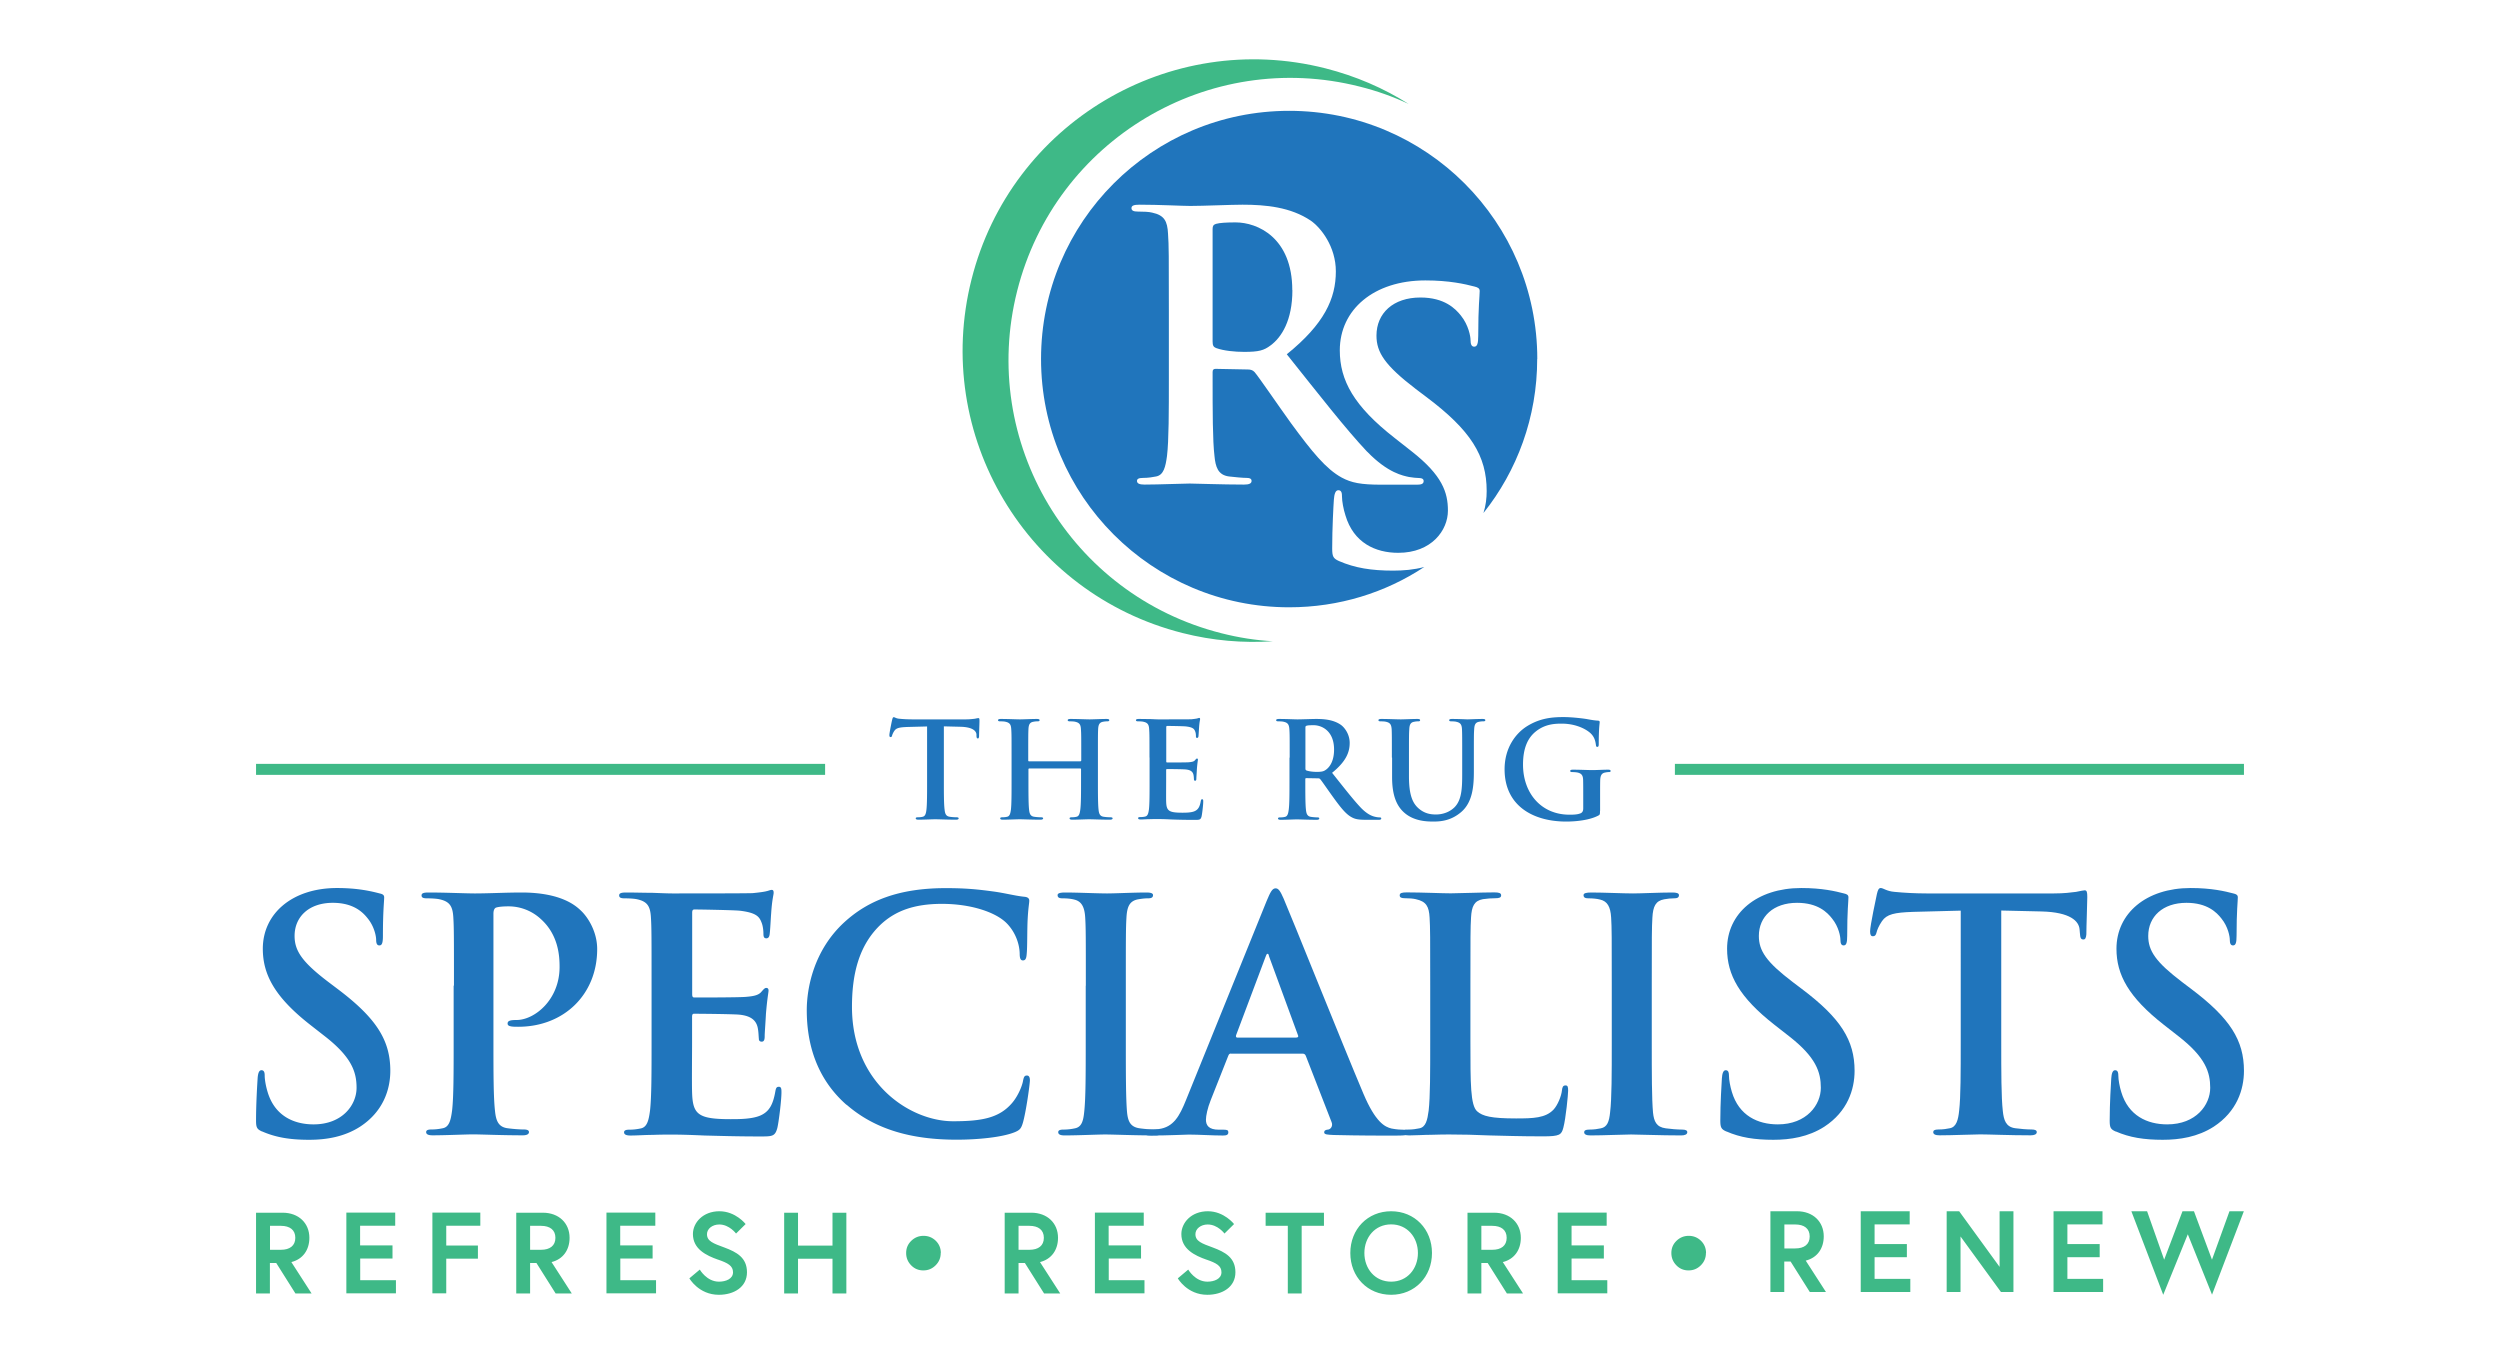 <svg id="Layer_1" data-name="Layer 1" xmlns="http://www.w3.org/2000/svg" width="240" height="130" version="1.1"><defs><style>.cls-1,.cls-2{fill:#2075bc;stroke-width:0}.cls-2{fill:#3eb987}</style></defs><path class="cls-2" d="M160.79 73.33h54.63v1.06h-54.63zM24.58 73.33h54.63v1.06H24.58z"/><path class="cls-1" d="m89.01 69.74-1.91.05c-.74.03-1.05.09-1.24.37-.13.19-.19.35-.22.45-.02.1-.06.15-.14.15-.09 0-.12-.06-.12-.2 0-.2.24-1.37.27-1.47.04-.17.08-.24.15-.24.1 0 .23.13.55.15.37.04.86.06 1.28.06h5.07c.41 0 .69-.04.88-.06.19-.04.29-.06.35-.06.09 0 .1.08.1.27 0 .27-.04 1.15-.04 1.48-.01.13-.04.2-.11.2-.1 0-.13-.06-.14-.26v-.14c-.04-.33-.38-.69-1.52-.72l-1.61-.04v5.25c0 1.18 0 2.19.07 2.74.04.36.11.64.5.69.18.03.46.05.65.05.14 0 .2.04.2.1 0 .09-.1.13-.24.13-.84 0-1.65-.04-2.01-.04-.29 0-1.1.04-1.61.04-.17 0-.26-.04-.26-.13 0-.06.05-.1.2-.1.19 0 .35-.02.46-.05.26-.05.33-.33.37-.7.06-.54.06-1.55.06-2.73v-5.25ZM103.72 73.09s.08-.03.08-.09v-.27c0-1.95 0-2.3-.03-2.71-.02-.44-.13-.64-.55-.73-.1-.03-.32-.04-.5-.04-.14 0-.22-.03-.22-.11s.09-.12.27-.12c.69 0 1.5.04 1.84.04.31 0 1.11-.04 1.61-.04.18 0 .27.03.27.12s-.08.11-.23.11c-.1 0-.22.01-.37.04-.34.06-.45.28-.47.73-.02.41-.02.77-.02 2.71v2.25c0 1.18 0 2.19.06 2.74.04.36.11.64.5.69.18.03.46.05.65.05.14 0 .2.04.2.1 0 .09-.1.13-.26.13-.83 0-1.64-.04-2-.04-.29 0-1.1.04-1.6.04-.18 0-.27-.04-.27-.13 0-.06.05-.1.2-.1.19 0 .35-.02.46-.05.26-.05.32-.33.37-.7.07-.54.07-1.55.07-2.73v-1.13c0-.05-.04-.08-.08-.08h-4.89s-.08.01-.08.08v1.13c0 1.18 0 2.19.06 2.74.04.36.11.64.5.69.18.03.46.05.65.05.14 0 .2.04.2.1 0 .09-.1.13-.26.13-.83 0-1.64-.04-2-.04-.29 0-1.1.04-1.61.04-.17 0-.25-.04-.25-.13 0-.06.05-.1.2-.1.19 0 .34-.02.46-.05.26-.05.32-.33.37-.7.06-.54.06-1.55.06-2.73v-2.25c0-1.95 0-2.3-.03-2.71-.02-.44-.13-.64-.55-.73-.1-.03-.32-.04-.5-.04-.14 0-.22-.03-.22-.11s.09-.12.27-.12c.69 0 1.5.04 1.84.04.31 0 1.11-.04 1.61-.04.18 0 .27.03.27.12s-.08.11-.23.11c-.1 0-.22.01-.37.04-.35.06-.45.28-.47.73-.02.41-.02.77-.02 2.71V73c0 .06.04.09.08.09h4.89ZM110.35 72.73c0-1.95 0-2.3-.03-2.71-.02-.44-.13-.64-.55-.73-.1-.03-.32-.04-.5-.04-.14 0-.22-.03-.22-.11s.09-.12.28-.12c.35 0 .72.01 1.04.01.33.01.63.03.81.03.41 0 2.96 0 3.2-.01.24-.03.45-.05.55-.08.06-.01.14-.05.2-.05s.08.05.08.11c0 .09-.06.24-.1.83-.01.13-.04.69-.06.84-.01.06-.04.14-.13.14s-.11-.06-.11-.18c0-.09-.01-.31-.08-.46-.09-.23-.22-.38-.86-.46-.22-.03-1.56-.05-1.82-.05-.06 0-.09.04-.09.13v3.24c0 .09.01.14.09.14.28 0 1.75 0 2.05-.02.31-.03.5-.06.61-.19.09-.1.14-.17.2-.17.05 0 .09.03.09.1s-.05.28-.1.93c-.01.26-.05.77-.05.86 0 .1 0 .24-.11.24-.09 0-.12-.05-.12-.12-.01-.13-.01-.29-.05-.46-.06-.26-.24-.45-.72-.5-.24-.03-1.51-.04-1.82-.04-.07 0-.08.05-.08.13v1.01c0 .44-.01 1.61 0 1.98.03.88.23 1.07 1.54 1.07.33 0 .87 0 1.2-.15.33-.15.49-.42.58-.95.03-.14.05-.19.14-.19.1 0 .1.1.1.23 0 .29-.1 1.16-.16 1.42-.09.33-.2.33-.69.33-.96 0-1.66-.02-2.21-.04a23.51 23.51 0 0 0-2.06-.03c-.29 0-.63.03-.88.03-.17 0-.25-.04-.25-.13 0-.06.05-.1.21-.1.19 0 .34-.02.46-.05.26-.05.32-.33.37-.7.06-.54.06-1.55.06-2.73v-2.25ZM123.81 72.73c0-1.95 0-2.3-.03-2.71-.03-.44-.13-.64-.55-.73-.1-.03-.32-.04-.5-.04-.14 0-.22-.03-.22-.11s.09-.12.28-.12c.68 0 1.49.04 1.76.04.43 0 1.41-.04 1.8-.04.81 0 1.66.08 2.35.55.36.24.87.9.87 1.75 0 .95-.4 1.82-1.69 2.87 1.14 1.43 2.02 2.57 2.78 3.37.72.74 1.24.83 1.43.87.14.03.26.04.36.04s.15.04.15.1c0 .1-.09.13-.24.13h-1.22c-.72 0-1.04-.06-1.37-.24-.55-.29-1.04-.9-1.75-1.88-.51-.7-1.1-1.57-1.27-1.77-.06-.08-.14-.09-.23-.09l-1.11-.02c-.06 0-.1.02-.1.1v.18c0 1.19 0 2.2.06 2.74.04.37.11.65.5.7.19.03.47.05.63.05.1 0 .15.04.15.1 0 .09-.09.13-.26.13-.74 0-1.69-.04-1.88-.04-.24 0-1.05.04-1.56.04-.17 0-.26-.04-.26-.13 0-.06.05-.1.2-.1.19 0 .35-.02.46-.05.26-.05.32-.33.37-.7.07-.54.07-1.55.07-2.73v-2.25Zm1.51 1.01c0 .14.02.19.11.23.27.09.65.13.97.13.51 0 .68-.05.91-.22.38-.28.76-.87.76-1.92 0-1.82-1.2-2.34-1.96-2.34-.32 0-.55.01-.68.05-.09.03-.11.08-.11.18v3.89ZM133.62 72.73c0-1.95 0-2.3-.02-2.71-.03-.44-.13-.64-.55-.73-.1-.03-.32-.04-.5-.04-.14 0-.22-.03-.22-.11s.09-.12.28-.12c.68 0 1.48.04 1.87.04.31 0 1.11-.04 1.57-.04.19 0 .28.03.28.12s-.08.11-.2.11c-.14 0-.22.01-.37.04-.35.06-.45.28-.47.73-.03.41-.03.77-.03 2.71v1.79c0 1.86.37 2.64 1 3.15.58.47 1.16.52 1.6.52.56 0 1.25-.18 1.77-.69.7-.7.74-1.86.74-3.17v-1.6c0-1.95 0-2.3-.02-2.71-.02-.44-.13-.64-.55-.73-.1-.03-.32-.04-.46-.04s-.22-.03-.22-.11.09-.12.27-.12c.65 0 1.46.04 1.47.04.15 0 .96-.04 1.46-.04.18 0 .27.03.27.12s-.08.11-.23.11c-.14 0-.22.01-.37.04-.34.06-.45.28-.47.73-.03.41-.03.77-.03 2.71v1.37c0 1.42-.14 2.93-1.21 3.85-.91.78-1.83.92-2.66.92-.68 0-1.91-.04-2.84-.88-.65-.59-1.14-1.53-1.14-3.39v-1.87ZM153.6 77.84c0 .35-.01.37-.17.46-.83.43-2.09.57-3.08.57-3.13 0-5.91-1.48-5.91-5.02 0-2.05 1.06-3.48 2.23-4.18 1.23-.74 2.37-.83 3.44-.83.88 0 2.01.15 2.27.2.27.05.72.13 1.01.14.15.01.18.06.18.15 0 .14-.09.5-.09 2.1 0 .2-.04.27-.14.27-.09 0-.12-.06-.13-.17-.04-.29-.1-.7-.44-1.06-.38-.41-1.41-1-2.85-1-.7 0-1.64.05-2.53.79-.72.6-1.18 1.56-1.18 3.14 0 2.75 1.75 4.81 4.45 4.81.33 0 .78 0 1.09-.14.19-.09.24-.26.24-.47v-1.2c0-.64 0-1.13-.01-1.51-.01-.43-.13-.64-.55-.73-.1-.02-.32-.04-.5-.04-.11 0-.19-.03-.19-.1 0-.1.09-.13.27-.13.66 0 1.47.04 1.86.04s1.07-.04 1.5-.04c.17 0 .25.03.25.13 0 .08-.08.1-.17.1-.1 0-.19.01-.34.04-.35.06-.47.28-.49.73-.01.38-.01.9-.01 1.54v1.41ZM25.17 108.63c-.49-.22-.59-.37-.59-1.05 0-1.7.12-3.55.15-4.04.03-.46.12-.8.37-.8.28 0 .31.28.31.52 0 .4.12 1.05.28 1.57.68 2.28 2.5 3.11 4.41 3.11 2.78 0 4.13-1.88 4.13-3.51 0-1.51-.46-2.93-3.02-4.93l-1.42-1.11c-3.39-2.65-4.56-4.81-4.56-7.31 0-3.39 2.84-5.83 7.12-5.83 2.01 0 3.3.31 4.1.52.28.06.43.15.43.37 0 .4-.12 1.29-.12 3.7 0 .68-.09.92-.34.92-.22 0-.31-.18-.31-.55 0-.28-.15-1.23-.8-2.03-.46-.59-1.36-1.51-3.36-1.51-2.28 0-3.67 1.33-3.67 3.18 0 1.42.71 2.5 3.27 4.44l.86.65c3.73 2.81 5.06 4.93 5.06 7.86 0 1.79-.68 3.91-2.9 5.36-1.54.99-3.27 1.26-4.9 1.26-1.79 0-3.18-.22-4.5-.8ZM43.58 94.63c0-4.69 0-5.55-.06-6.54-.06-1.05-.31-1.54-1.33-1.76-.25-.06-.77-.09-1.2-.09-.34 0-.52-.06-.52-.28s.22-.28.68-.28c1.63 0 3.58.09 4.44.09 1.26 0 3.05-.09 4.47-.09 3.85 0 5.24 1.29 5.73 1.76.68.65 1.54 2.03 1.54 3.67 0 4.38-3.21 7.46-7.58 7.46-.15 0-.49 0-.65-.03-.15-.03-.37-.06-.37-.28 0-.25.22-.34.86-.34 1.73 0 4.13-1.94 4.13-5.09 0-1.02-.09-3.08-1.82-4.62a4.554 4.554 0 0 0-3.08-1.2c-.46 0-.93.03-1.2.12-.15.06-.25.25-.25.59v12.33c0 2.84 0 5.27.15 6.6.09.86.28 1.54 1.2 1.66.43.06 1.11.12 1.57.12.34 0 .49.09.49.25 0 .22-.25.31-.59.31-2.03 0-3.98-.09-4.78-.09-.71 0-2.65.09-3.88.09-.4 0-.62-.09-.62-.31 0-.15.12-.25.49-.25.46 0 .83-.06 1.11-.12.62-.12.77-.8.89-1.7.15-1.29.15-3.73.15-6.57v-5.43ZM62.55 94.63c0-4.69 0-5.55-.06-6.54-.06-1.05-.31-1.54-1.33-1.76-.25-.06-.77-.09-1.2-.09-.34 0-.52-.06-.52-.28s.22-.28.68-.28c.83 0 1.73.03 2.5.03.8.03 1.51.06 1.94.06.99 0 7.12 0 7.71-.03.59-.06 1.08-.12 1.33-.19.16-.03.34-.12.49-.12s.18.12.18.28c0 .21-.15.59-.24 2-.03.31-.09 1.67-.15 2.03-.03.15-.09.34-.31.34s-.28-.15-.28-.43c0-.22-.03-.74-.19-1.11-.21-.55-.52-.92-2.06-1.11-.52-.06-3.76-.12-4.38-.12-.15 0-.21.09-.21.31v7.8c0 .22.03.34.21.34.68 0 4.22 0 4.93-.06.74-.06 1.2-.15 1.48-.46.22-.25.34-.4.49-.4.12 0 .22.06.22.25s-.12.68-.25 2.25c-.03.62-.12 1.85-.12 2.07 0 .25 0 .59-.28.59-.21 0-.28-.12-.28-.28-.03-.31-.03-.71-.12-1.11-.15-.62-.59-1.08-1.73-1.2-.59-.06-3.64-.09-4.38-.09-.15 0-.18.12-.18.31v2.44c0 1.05-.03 3.88 0 4.78.06 2.13.55 2.59 3.7 2.59.8 0 2.1 0 2.9-.37.8-.37 1.17-1.02 1.39-2.28.06-.34.12-.46.34-.46.25 0 .25.25.25.55 0 .71-.25 2.81-.4 3.42-.22.8-.49.8-1.66.8-2.31 0-4.01-.06-5.33-.09-1.33-.06-2.28-.09-3.21-.09-.34 0-1.02 0-1.76.03-.71 0-1.51.06-2.13.06-.4 0-.62-.09-.62-.31 0-.15.12-.25.49-.25.46 0 .83-.06 1.11-.12.62-.12.77-.8.89-1.7.15-1.29.15-3.73.15-6.57v-5.43ZM81.27 106.07c-3.02-2.65-3.82-6.1-3.82-9.09 0-2.1.65-5.73 3.61-8.45 2.22-2.03 5.15-3.27 9.74-3.27 1.91 0 3.05.12 4.47.31 1.17.15 2.16.43 3.08.52.34.03.46.18.46.37 0 .25-.09.62-.15 1.7-.06 1.02-.03 2.71-.09 3.33-.03.46-.09.71-.37.71-.25 0-.31-.25-.31-.68-.03-.96-.43-2.03-1.2-2.84-1.02-1.08-3.42-1.91-6.26-1.91-2.68 0-4.44.68-5.8 1.91-2.25 2.07-2.84 4.99-2.84 7.98 0 7.34 5.58 10.98 9.71 10.98 2.74 0 4.41-.31 5.64-1.73.52-.59.92-1.48 1.05-2.04.09-.49.15-.62.4-.62.22 0 .28.22.28.46 0 .37-.37 3.05-.68 4.1-.16.52-.28.68-.8.89-1.23.49-3.58.71-5.55.71-4.22 0-7.77-.92-10.57-3.36ZM104.24 94.63c0-4.69 0-5.55-.06-6.54-.06-1.05-.37-1.57-1.05-1.73-.34-.09-.74-.12-1.11-.12-.31 0-.49-.06-.49-.31 0-.18.25-.25.74-.25 1.17 0 3.11.09 4.01.09.77 0 2.59-.09 3.76-.09.4 0 .65.06.65.25 0 .25-.19.31-.49.31s-.55.03-.92.09c-.83.15-1.08.68-1.14 1.76-.06.99-.06 1.85-.06 6.54v5.43c0 2.99 0 5.43.12 6.75.09.83.31 1.39 1.23 1.51.43.06 1.11.12 1.57.12.34 0 .49.09.49.25 0 .22-.25.31-.59.31-2.04 0-3.98-.09-4.81-.09-.71 0-2.65.09-3.88.09-.4 0-.62-.09-.62-.31 0-.15.12-.25.49-.25.46 0 .83-.06 1.11-.12.62-.12.8-.65.89-1.54.15-1.3.15-3.73.15-6.72v-5.43Z"/><path class="cls-1" d="M118.18 101.14c-.15 0-.21.06-.28.25l-1.67 4.22c-.31.77-.46 1.51-.46 1.88 0 .55.28.96 1.23.96h.46c.37 0 .46.06.46.25 0 .25-.18.31-.52.31-.99 0-2.31-.09-3.27-.09-.34 0-2.03.09-3.64.09-.4 0-.59-.06-.59-.31 0-.18.12-.25.37-.25.28 0 .71-.03.96-.06 1.42-.18 2-1.23 2.62-2.77l7.74-19.11c.37-.89.55-1.23.87-1.23.28 0 .46.28.77.99.74 1.7 5.67 14.03 7.65 18.71 1.17 2.77 2.07 3.21 2.71 3.36.46.09.92.12 1.3.12.25 0 .4.03.4.25 0 .25-.28.31-1.42.31s-3.36 0-5.83-.06c-.55-.03-.92-.03-.92-.25 0-.18.12-.25.43-.28.21-.06.43-.34.28-.71l-2.47-6.35c-.06-.15-.15-.22-.31-.22h-6.88Zm6.29-1.54c.15 0 .18-.09.15-.18l-2.78-7.58c-.03-.12-.06-.28-.15-.28s-.15.15-.19.28l-2.84 7.55c-.03.12 0 .22.12.22h5.67Z"/><path class="cls-1" d="M141.16 100.06c0 3.95 0 6.07.65 6.63.52.46 1.33.68 3.73.68 1.63 0 2.84-.03 3.61-.86.37-.4.74-1.26.8-1.85.03-.28.09-.46.34-.46.22 0 .25.15.25.52 0 .34-.22 2.65-.46 3.54-.18.68-.34.83-1.94.83-2.22 0-3.82-.06-5.21-.09-1.39-.06-2.5-.09-3.76-.09-.34 0-1.02 0-1.76.03-.71 0-1.51.06-2.13.06-.4 0-.62-.09-.62-.31 0-.15.12-.25.49-.25.46 0 .83-.06 1.11-.12.62-.12.77-.8.89-1.7.15-1.29.15-3.73.15-6.57v-5.43c0-4.69 0-5.55-.06-6.54-.06-1.05-.31-1.54-1.33-1.76-.25-.06-.62-.09-1.02-.09-.34 0-.52-.06-.52-.28s.21-.28.68-.28c1.45 0 3.39.09 4.22.09.74 0 2.99-.09 4.19-.09.43 0 .65.06.65.28s-.19.28-.55.28c-.34 0-.83.03-1.2.09-.83.15-1.08.68-1.14 1.76-.06.99-.06 1.85-.06 6.54v5.43ZM154.73 94.63c0-4.69 0-5.55-.06-6.54-.06-1.05-.37-1.57-1.05-1.73-.34-.09-.74-.12-1.11-.12-.31 0-.49-.06-.49-.31 0-.18.25-.25.74-.25 1.17 0 3.11.09 4.01.09.77 0 2.59-.09 3.76-.09.4 0 .65.06.65.25 0 .25-.18.31-.49.31s-.56.03-.92.09c-.83.15-1.08.68-1.14 1.76-.06.99-.06 1.85-.06 6.54v5.43c0 2.99 0 5.43.12 6.75.09.83.31 1.39 1.23 1.51.43.06 1.11.12 1.57.12.34 0 .49.09.49.25 0 .22-.25.31-.59.31-2.04 0-3.98-.09-4.81-.09-.71 0-2.65.09-3.88.09-.4 0-.62-.09-.62-.31 0-.15.12-.25.49-.25.46 0 .83-.06 1.11-.12.62-.12.8-.65.89-1.54.16-1.3.16-3.73.16-6.72v-5.43ZM165.74 108.63c-.49-.22-.59-.37-.59-1.05 0-1.7.12-3.55.15-4.04.03-.46.12-.8.37-.8.28 0 .31.28.31.52 0 .4.12 1.05.28 1.57.68 2.28 2.5 3.11 4.41 3.11 2.77 0 4.13-1.88 4.13-3.51 0-1.51-.46-2.93-3.02-4.93l-1.42-1.11c-3.39-2.65-4.56-4.81-4.56-7.31 0-3.39 2.84-5.83 7.12-5.83 2.01 0 3.3.31 4.1.52.28.06.43.15.43.37 0 .4-.12 1.29-.12 3.7 0 .68-.09.92-.34.92-.22 0-.31-.18-.31-.55 0-.28-.15-1.23-.8-2.03-.46-.59-1.36-1.51-3.36-1.51-2.28 0-3.67 1.33-3.67 3.18 0 1.42.71 2.5 3.27 4.44l.86.65c3.73 2.81 5.06 4.93 5.06 7.86 0 1.79-.68 3.91-2.9 5.36-1.54.99-3.27 1.26-4.9 1.26-1.79 0-3.18-.22-4.5-.8ZM188.25 87.42l-4.59.12c-1.79.06-2.53.22-2.99.89-.31.46-.46.83-.52 1.08-.06.25-.15.37-.34.37-.22 0-.28-.15-.28-.49 0-.49.59-3.3.65-3.55.09-.4.18-.59.37-.59.25 0 .56.31 1.33.37.89.09 2.06.15 3.08.15h12.21c.99 0 1.66-.09 2.13-.15.46-.09.71-.15.83-.15.21 0 .25.18.25.65 0 .65-.09 2.77-.09 3.58-.03.31-.09.49-.28.49-.25 0-.31-.15-.34-.62l-.03-.34c-.06-.8-.89-1.66-3.64-1.73l-3.88-.09v12.64c0 2.84 0 5.27.15 6.6.09.86.28 1.54 1.2 1.66.43.06 1.11.12 1.57.12.34 0 .49.09.49.25 0 .22-.25.31-.59.31-2.03 0-3.98-.09-4.84-.09-.71 0-2.65.09-3.89.09-.4 0-.62-.09-.62-.31 0-.15.12-.25.49-.25.46 0 .83-.06 1.11-.12.62-.12.8-.8.89-1.7.15-1.29.15-3.73.15-6.57V87.4ZM203.11 108.63c-.49-.22-.58-.37-.58-1.05 0-1.7.12-3.55.15-4.04.03-.46.12-.8.37-.8.28 0 .31.28.31.52 0 .4.12 1.05.28 1.57.68 2.28 2.5 3.11 4.41 3.11 2.78 0 4.13-1.88 4.13-3.51 0-1.51-.46-2.93-3.02-4.93l-1.42-1.11c-3.39-2.65-4.56-4.81-4.56-7.31 0-3.39 2.84-5.83 7.12-5.83 2.01 0 3.3.31 4.1.52.28.06.43.15.43.37 0 .4-.12 1.29-.12 3.7 0 .68-.09.92-.34.92-.22 0-.31-.18-.31-.55 0-.28-.15-1.23-.8-2.03-.46-.59-1.36-1.51-3.36-1.51-2.28 0-3.67 1.33-3.67 3.18 0 1.42.71 2.5 3.27 4.44l.86.65c3.73 2.81 5.06 4.93 5.06 7.86 0 1.79-.68 3.91-2.9 5.36-1.54.99-3.27 1.26-4.9 1.26-1.79 0-3.18-.22-4.5-.8Z"/><path class="cls-2" d="M122.19 61.56c-2.84.19-5.76-.05-8.67-.79-14.97-3.79-24.04-18.99-20.25-33.96 3.78-14.98 18.99-24.05 33.97-20.25 2.91.74 5.59 1.9 7.99 3.42-1.49-.7-3.06-1.26-4.71-1.67-14.5-3.67-29.21 5.12-32.87 19.61-3.67 14.49 5.1 29.2 19.6 32.87 1.65.42 3.3.68 4.94.77Z"/><path class="cls-1" d="M124.07 27.85c0 2.91-1.04 4.54-2.11 5.32-.63.47-1.11.61-2.52.61-.88 0-1.96-.1-2.7-.37-.25-.1-.33-.25-.33-.63v-10.8c0-.29.08-.41.33-.49.35-.1 1-.14 1.88-.14 2.09 0 5.44 1.45 5.44 6.51Z"/><path class="cls-1" d="M147.58 34.46c0-13.16-10.66-23.82-23.82-23.82S99.94 21.3 99.94 34.46 110.6 58.3 123.76 58.3c4.79 0 9.25-1.41 12.97-3.87-1 .27-2.01.35-2.99.35-2.07 0-3.66-.25-5.2-.92-.55-.25-.65-.43-.65-1.21 0-1.96.12-4.09.16-4.67.04-.53.14-.92.43-.92.33 0 .35.33.35.61 0 .45.14 1.21.33 1.8.78 2.64 2.88 3.6 5.07 3.6 3.21 0 4.77-2.17 4.77-4.05 0-1.74-.53-3.38-3.48-5.69l-1.64-1.29c-3.91-3.05-5.26-5.52-5.26-8.41 0-3.91 3.27-6.71 8.21-6.71 2.31 0 3.81.35 4.73.59.33.08.49.18.49.43 0 .47-.14 1.49-.14 4.28 0 .78-.1 1.06-.39 1.06-.25 0-.35-.23-.35-.65 0-.31-.18-1.41-.92-2.33-.53-.67-1.58-1.74-3.89-1.74-2.62 0-4.22 1.51-4.22 3.66 0 1.62.82 2.86 3.77 5.12l.98.74c4.32 3.23 5.83 5.69 5.83 9.06 0 .68-.08 1.39-.31 2.11 3.23-4.05 5.16-9.19 5.16-14.79Zm-16.31 8.92c1.98 2.05 3.46 2.29 3.99 2.41.39.06.7.1.98.1s.43.1.43.29c0 .29-.25.35-.67.35h-3.38c-1.98 0-2.88-.18-3.81-.68-1.51-.82-2.86-2.48-4.87-5.22-1.41-1.96-3.05-4.38-3.5-4.91-.18-.2-.41-.25-.65-.25l-3.09-.06c-.16 0-.29.06-.29.29v.49c0 3.29 0 6.1.18 7.59.1 1.04.33 1.82 1.39 1.96.53.06 1.31.14 1.74.14.29 0 .43.1.43.29 0 .25-.25.35-.72.35-2.07 0-4.69-.1-5.22-.1-.68 0-2.93.1-4.34.1-.47 0-.72-.1-.72-.35 0-.18.14-.29.57-.29.53 0 .96-.08 1.27-.14.72-.14.9-.92 1.04-1.96.18-1.49.18-4.3.18-7.55v-6.26c0-5.4 0-6.4-.08-7.53-.06-1.21-.35-1.78-1.53-2.03-.29-.08-.88-.1-1.37-.1-.39 0-.61-.08-.61-.33s.25-.33.78-.33c1.88 0 4.13.12 4.87.12 1.21 0 3.91-.12 5.01-.12 2.23 0 4.62.23 6.55 1.53.98.68 2.41 2.5 2.41 4.87 0 2.62-1.11 5.05-4.71 7.96 3.17 3.97 5.63 7.14 7.71 9.35Z"/><path class="cls-2" d="M90.31 120.29c0 .46-.16.85-.49 1.18s-.72.49-1.18.49-.85-.16-1.17-.49c-.32-.33-.48-.72-.48-1.18s.16-.85.49-1.17c.33-.32.72-.48 1.18-.48s.85.16 1.18.48c.32.32.48.71.48 1.17ZM163.77 120.29c0 .46-.16.85-.49 1.18-.33.33-.72.49-1.18.49s-.85-.16-1.17-.49c-.32-.33-.48-.72-.48-1.18s.16-.85.49-1.17c.33-.32.72-.48 1.18-.48s.85.16 1.18.48c.32.32.48.71.48 1.17ZM24.58 116.42h2.55c1.54 0 2.57 1 2.57 2.41 0 1.16-.62 2.05-1.73 2.33l1.94 3.01h-1.55l-1.84-2.92h-.61v2.92h-1.33v-7.75Zm3.77 2.41c0-.76-.53-1.15-1.38-1.15h-1.05v2.3h1.05c.85 0 1.38-.39 1.38-1.15ZM34.58 119.56h3.1v1.26h-3.1v2.08h3.43v1.26h-4.76v-7.75h4.69v1.26h-3.37v1.88ZM42.84 119.57h3.04v1.26h-3.04v3.33h-1.33v-7.75h4.6v1.26h-3.27v1.89ZM49.56 116.42h2.55c1.54 0 2.57 1 2.57 2.41 0 1.16-.62 2.05-1.73 2.33l1.94 3.01h-1.55l-1.84-2.92h-.61v2.92h-1.33v-7.75Zm3.76 2.41c0-.76-.53-1.15-1.38-1.15h-1.05v2.3h1.05c.85 0 1.38-.39 1.38-1.15ZM59.55 119.56h3.1v1.26h-3.1v2.08h3.43v1.26h-4.76v-7.75h4.69v1.26h-3.37v1.88ZM68.94 120.93c-1.14-.4-2.42-1.02-2.42-2.46 0-1.1.97-2.19 2.54-2.19s2.52 1.23 2.52 1.23l-.92.91s-.64-.87-1.61-.87c-.66 0-1.18.41-1.18.93 0 .68.61.89 1.67 1.28 1.18.44 2.17.97 2.17 2.38s-1.24 2.16-2.7 2.16c-1.94 0-2.83-1.58-2.83-1.58l1-.84s.66 1.16 1.84 1.16c.66 0 1.35-.27 1.35-.9s-.5-.89-1.42-1.21ZM79.92 116.42h1.33v7.75h-1.33v-3.33h-3.31v3.33h-1.33v-7.75h1.33v3.16h3.31v-3.16ZM96.45 116.42H99c1.54 0 2.57 1 2.57 2.41 0 1.16-.62 2.05-1.73 2.33l1.94 3.01h-1.55l-1.84-2.92h-.61v2.92h-1.33v-7.75Zm3.76 2.41c0-.76-.53-1.15-1.38-1.15h-1.05v2.3h1.05c.85 0 1.38-.39 1.38-1.15ZM106.44 119.56h3.1v1.26h-3.1v2.08h3.43v1.26h-4.76v-7.75h4.69v1.26h-3.37v1.88ZM115.83 120.93c-1.14-.4-2.42-1.02-2.42-2.46 0-1.1.97-2.19 2.54-2.19s2.52 1.23 2.52 1.23l-.92.91s-.64-.87-1.61-.87c-.66 0-1.18.41-1.18.93 0 .68.61.89 1.67 1.28 1.18.44 2.17.97 2.17 2.38s-1.24 2.16-2.7 2.16c-1.94 0-2.83-1.58-2.83-1.58l1-.84s.66 1.16 1.84 1.16c.66 0 1.35-.27 1.35-.9s-.5-.89-1.42-1.21ZM123.64 117.68h-2.14v-1.26h5.6v1.26h-2.14v6.49h-1.33v-6.49ZM137.47 120.29c0 2.29-1.66 4.01-3.92 4.01s-3.92-1.72-3.92-4.01 1.66-4.01 3.92-4.01 3.92 1.72 3.92 4.01Zm-1.35 0c0-1.49-1.01-2.75-2.57-2.75s-2.57 1.25-2.57 2.75 1.01 2.75 2.57 2.75 2.57-1.25 2.57-2.75ZM140.88 116.42h2.55c1.54 0 2.57 1 2.57 2.41 0 1.16-.62 2.05-1.73 2.33l1.94 3.01h-1.55l-1.84-2.92h-.61v2.92h-1.33v-7.75Zm3.76 2.41c0-.76-.53-1.15-1.38-1.15h-1.05v2.3h1.05c.85 0 1.38-.39 1.38-1.15ZM150.87 119.56h3.1v1.26h-3.1v2.08h3.43v1.26h-4.76v-7.75h4.7v1.26h-3.37v1.88ZM169.96 116.28h2.55c1.54 0 2.57 1 2.57 2.41 0 1.16-.62 2.05-1.73 2.33l1.94 3.01h-1.55l-1.84-2.92h-.61v2.92h-1.33v-7.75Zm3.77 2.42c0-.76-.53-1.15-1.38-1.15h-1.05v2.3h1.05c.85 0 1.38-.39 1.38-1.15ZM179.96 119.43h3.1v1.26h-3.1v2.08h3.43v1.26h-4.76v-7.75h4.7v1.26h-3.37v1.88ZM188.08 116.28l3.88 5.34v-5.34h1.33v7.75h-1.2l-3.88-5.33v5.33h-1.33v-7.75h1.2ZM198.47 119.43h3.1v1.26h-3.1v2.08h3.43v1.26h-4.76v-7.75h4.7v1.26h-3.37v1.88ZM212.36 124.3l-2.33-5.81-2.36 5.81-3.06-8.02h1.51l1.64 4.65 1.76-4.65h1.1l1.73 4.65 1.68-4.65h1.38l-3.06 8.02Z"/></svg>